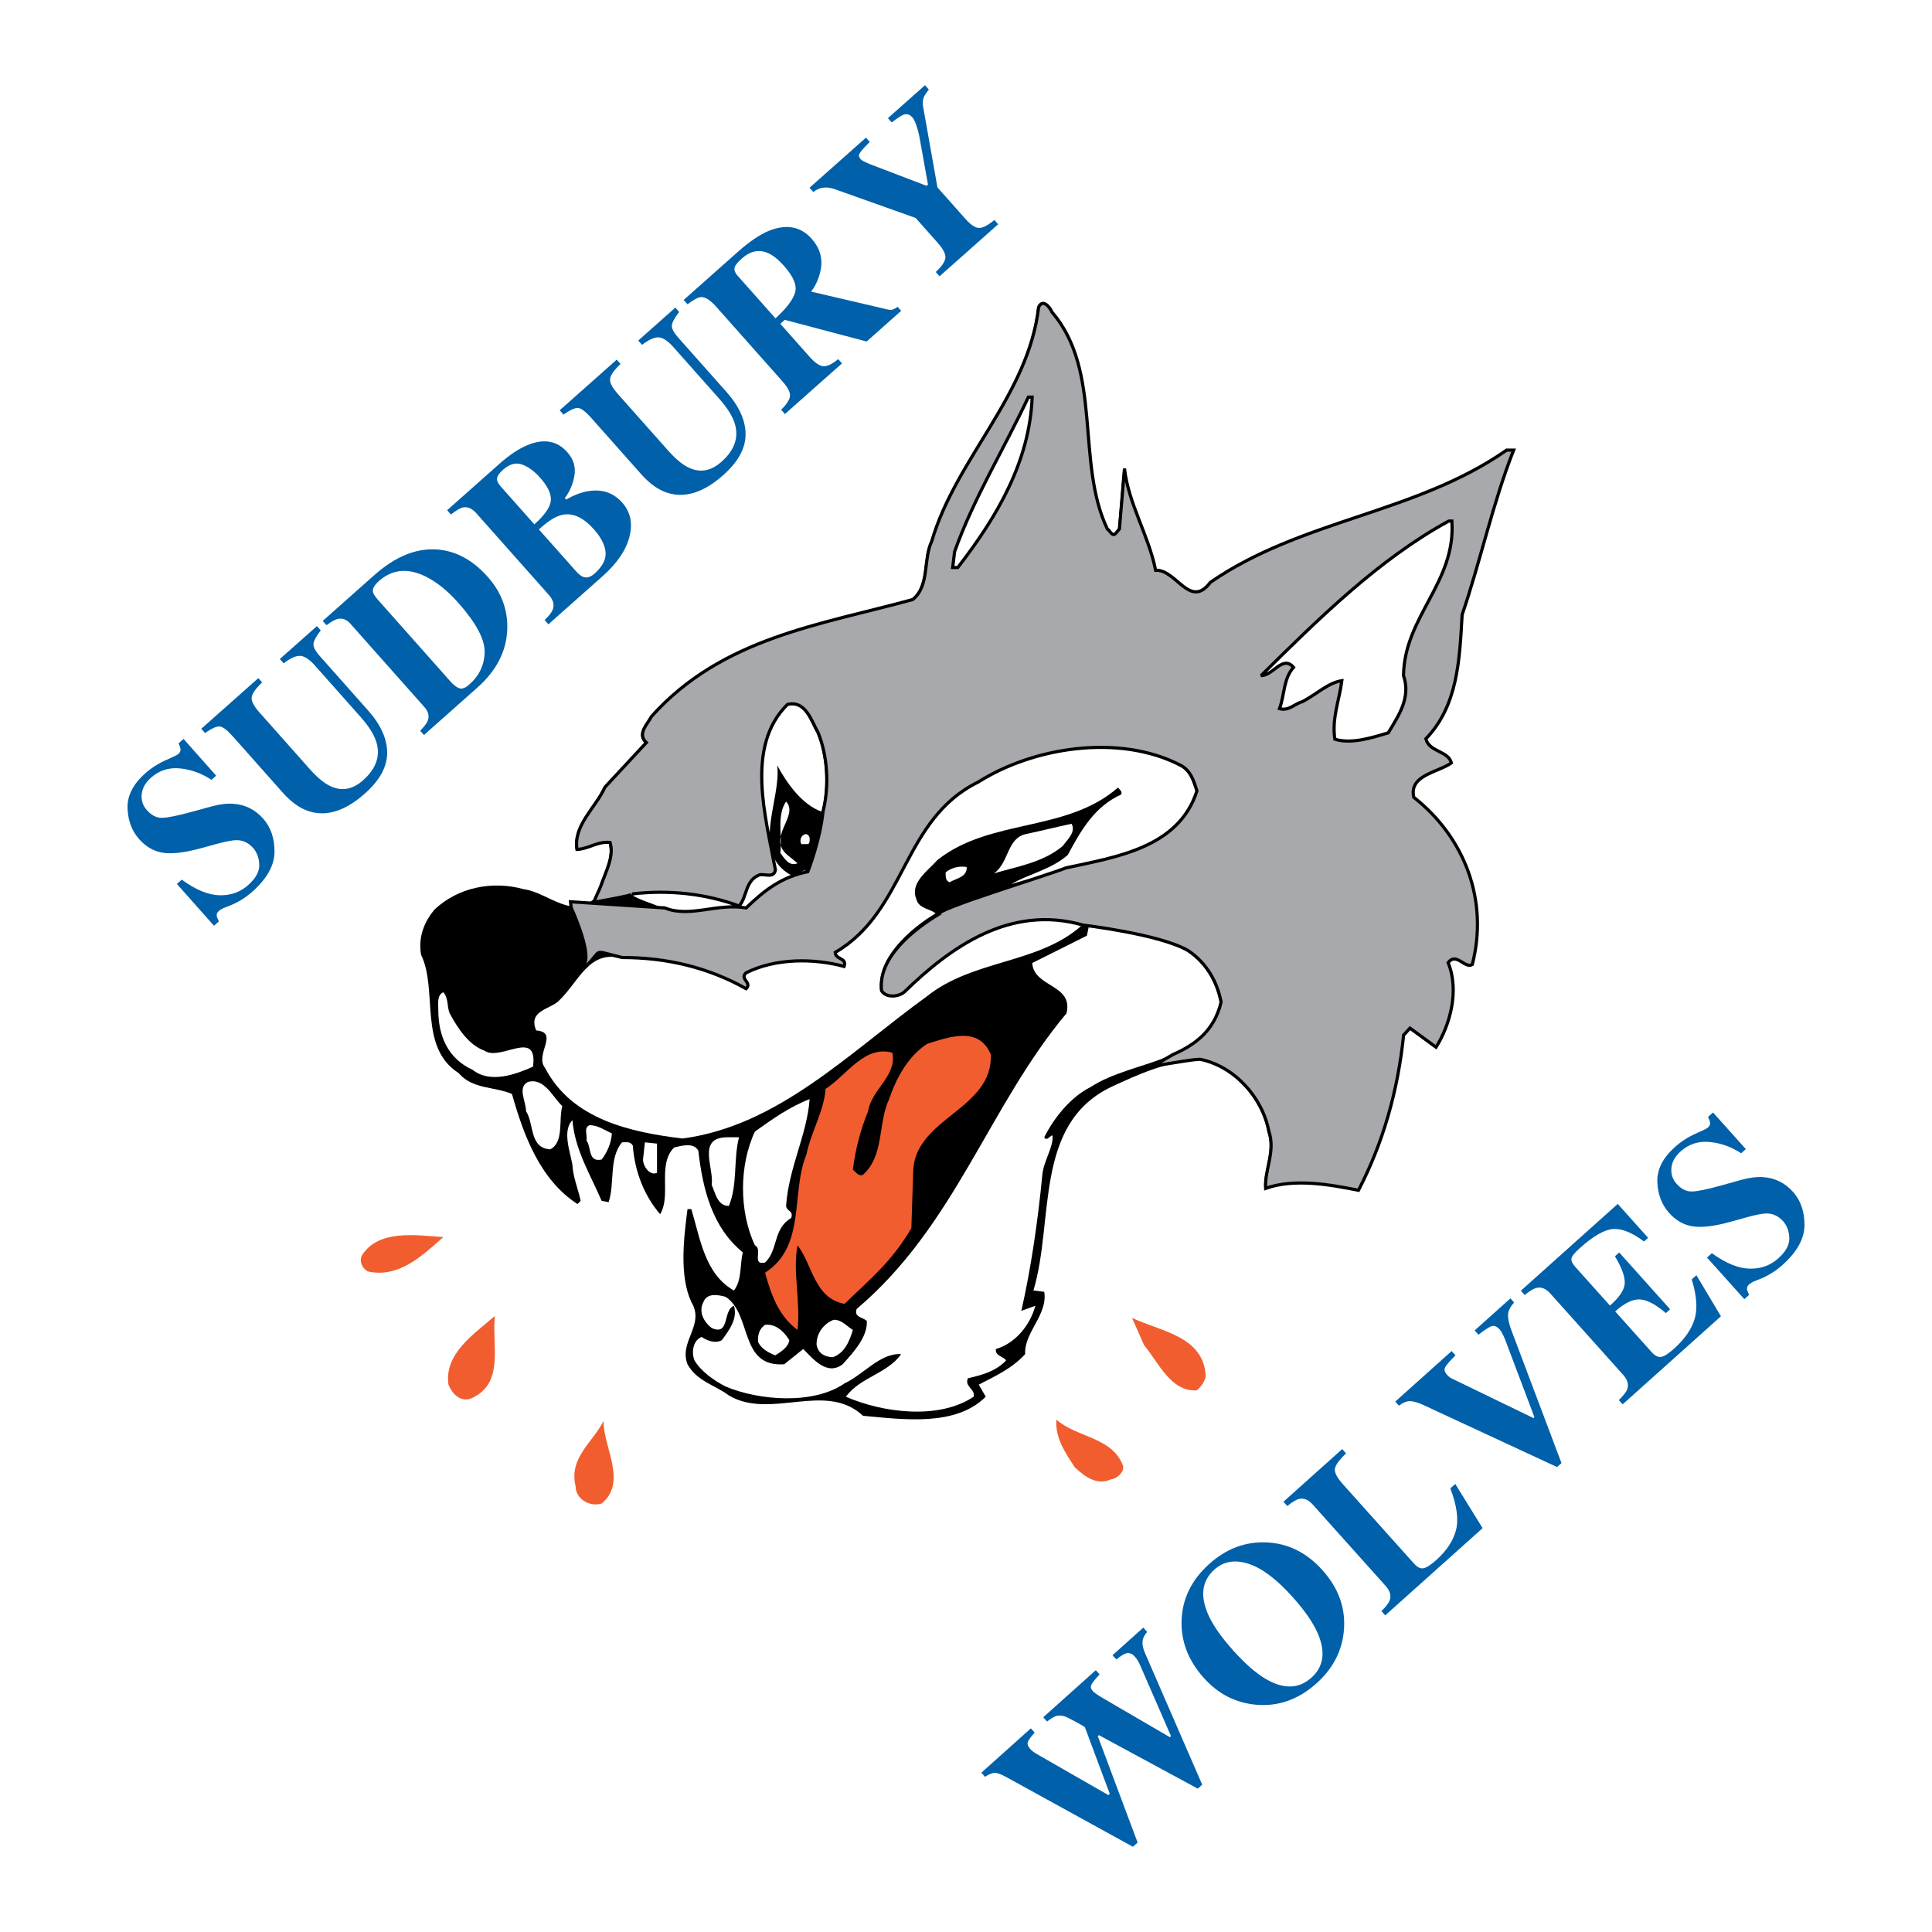 <?xml version="1.0" encoding="utf-8"?>
<!-- Generator: Adobe Illustrator 13.0.0, SVG Export Plug-In . SVG Version: 6.00 Build 14948)  -->
<!DOCTYPE svg PUBLIC "-//W3C//DTD SVG 1.0//EN" "http://www.w3.org/TR/2001/REC-SVG-20010904/DTD/svg10.dtd">
<svg version="1.0" id="Layer_1" xmlns="http://www.w3.org/2000/svg" xmlns:xlink="http://www.w3.org/1999/xlink" x="0px" y="0px"
	 width="192.756px" height="192.756px" viewBox="0 0 192.756 192.756" enable-background="new 0 0 192.756 192.756"
	 xml:space="preserve">
<g>
	<polygon fill-rule="evenodd" clip-rule="evenodd" fill="#FFFFFF" points="0,0 192.756,0 192.756,192.756 0,192.756 0,0 	"/>
	<path fill-rule="evenodd" clip-rule="evenodd" d="M104.819,31.182c5.075,5.9,2.348,14.972,5.52,21.633
		c0.254,0.127,0.508,0.889,0.889,0.381l0.317-0.381l0.507-6.027c0.381,3.489,2.411,6.661,3.109,10.15
		c2.029-0.126,3.426,3.934,5.455,1.206c9.072-6.281,20.491-6.852,29.563-13.195h0.698c-2.094,5.329-3.299,11.039-5.14,16.431
		c-0.253,4.567-0.443,9.071-3.615,12.371c0.317,1.332,2.283,1.206,2.537,2.411c-1.332,0.952-4.25,1.206-3.742,3.426
		c5.075,3.997,7.485,10.277,5.836,16.685c-0.761,0.444-1.586-1.269-2.41-0.19c1.142,2.792,0.189,6.217-1.206,8.437l-2.601-1.902
		l-0.635,0.697c-0.57,5.52-2.03,10.722-4.504,15.479c-2.855-0.57-6.407-1.205-9.263-0.19c-0.127-1.84,1.015-3.68,0.317-5.709
		c-0.635-3.362-3.426-6.472-6.852-7.169c-3.235,0.19-6.027,1.459-8.755,2.728c-7.74,3.743-5.646,13.323-7.74,20.301l1.079,0.127
		c0.381,2.284-2.03,4.061-1.903,6.218c-1.332,1.459-3.045,2.22-4.631,3.045l0.698,1.205c-2.982,2.981-8.121,2.284-12.245,1.903
		c-3.743-3.489-9.199,0.444-13.386-2.03c-1.332-1.015-3.172-1.396-4.124-3.108c-0.888-2.284,1.776-3.934,0.381-6.217
		c-1.206-2.602-0.761-6.344-0.381-9.263h0.381c0.888,2.919,1.332,6.471,4.25,8.12c0.825-1.078,0.571-2.537,0.888-3.806
		c-3.045-2.475-3.997-6.281-4.441-10.151c-0.507-0.888-1.776-0.443-2.411-0.316c-1.713,1.713-0.254,4.758-1.396,6.661
		c-1.586-1.84-2.538-4.251-2.728-6.852c-0.254-0.444-0.698-0.317-1.079-0.317c-1.332,1.586-0.698,4.061-1.332,5.964l-0.698-0.128
		c-1.143-2.664-2.665-5.074-2.918-8.057c-1.015,1.079-0.254,3.045,0,4.441c0.063,1.269,0.571,2.41,0.825,3.615l-0.317,0.317
		c-3.743-2.41-5.393-6.915-6.534-10.975c-1.713-0.762-3.933-0.444-5.329-2.094c-4.061-2.602-2.03-8.311-3.743-11.8
		c-0.317-1.84,0.381-3.362,1.333-4.504c2.347-2.22,5.773-2.918,8.945-2.03c2.411,0.317,4.949,3.236,7.232,0.698
		c0.381-1.84,1.713-3.616,1.206-5.329c-1.269-0.127-2.094,0.634-3.299,0.698c-0.38-2.411,1.84-4.124,2.792-6.217l4.123-4.441
		c-0.951-0.888,0.127-1.839,0.508-2.601c7.042-7.866,16.812-9.135,26.074-11.673c1.713-1.396,1.015-3.997,1.903-5.836
		c2.411-8.247,9.643-14.528,10.658-23.346C103.932,29.786,104.63,30.738,104.819,31.182L104.819,31.182z"/>
	<path fill-rule="evenodd" clip-rule="evenodd" fill="#FFFFFF" d="M81.474,73.116c0.952,2.284,1.142,5.33,0.507,7.867
		c-1.967-0.698-3.489-2.854-4.441-4.631c0.444,3.426-2.728,8.691,1.396,10.975c0.571,0.253,0.888-0.317,1.332-0.507l0.19,0.19
		c-1.966,1.078-4.313,1.839-6.153,3.616c-2.918-0.507-5.583,1.015-8.121,0c-1.079-0.507-2.411-0.825-3.235-1.396
		c3.679-0.444,7.422,0,10.658,1.206c0.824-0.952,0.571-2.538,2.03-3.109c0.508-0.127,1.459,0.381,1.586-0.507
		c-0.952-5.202-3.045-12.308,1.205-16.495C80.269,69.88,80.839,72.038,81.474,73.116L81.474,73.116z"/>
	<path fill-rule="evenodd" clip-rule="evenodd" fill="#FFFFFF" d="M119.284,78.953c-1.84,5.709-8.12,6.598-13.068,7.676
		c-1.713,0.698-3.553,1.015-5.329,1.586c1.713-1.015,3.996-1.459,5.646-2.918c1.332-2.474,2.664-4.822,5.328-6.027
		c0.127-0.317-0.126-0.444-0.316-0.698c-5.139,4.504-12.752,3.045-18.018,7.232c-0.952,1.079-2.791,2.284-2.094,3.933
		c0.254,0.952,1.459,0.952,1.903,1.396c-2.538,1.522-5.9,4.441-5.519,7.74c0.444,0.762,1.713,0.634,2.284,0.127
		c4.568-4.441,10.531-8.755,17.827-6.662c-4.378,3.87-10.785,3.362-15.417,7.042c-7.803,5.646-14.845,12.942-24.424,14.211
		c-5.202-0.634-11.039-1.903-13.703-7.042c-1.079-1.332,1.459-3.553-0.888-3.742c-0.825-1.967,1.332-2.094,2.22-2.919
		c2.03-1.903,2.982-5.075,6.217-4.313c4.504,0,8.628,1.015,12.371,3.108c0.634-0.635-0.698-0.951,0-1.586
		c2.918-1.459,6.725-1.459,9.77-0.635c0.317-0.888-0.825-0.634-0.889-1.396c7.105-4.124,6.661-13.259,14.274-17.002
		c5.52-3.489,14.021-4.821,20.11-1.713C118.65,76.859,118.967,77.938,119.284,78.953L119.284,78.953z"/>
	<path fill-rule="evenodd" clip-rule="evenodd" fill="#FFFFFF" d="M78.555,85.297l1.016,0.824c-0.825,0.381-1.333-0.507-1.713-1.015
		c0.19-1.713-0.381-3.743,0.571-5.139C79.761,81.427,76.462,83.52,78.555,85.297L78.555,85.297z"/>
	<path fill-rule="evenodd" clip-rule="evenodd" fill="#FFFFFF" d="M106.913,82.188c0.444,0.825-0.38,1.523-0.888,2.22
		c-1.967,1.649-4.505,2.03-6.852,2.728c1.522-1.079,1.269-3.552,3.235-3.933C103.932,82.886,105.391,82.505,106.913,82.188
		L106.913,82.188z"/>
	<path fill-rule="evenodd" clip-rule="evenodd" fill="#FFFFFF" d="M80.776,83.584c0,0.253,0.063,0.698-0.317,0.634h-0.507
		C79.571,83.52,80.522,82.759,80.776,83.584L80.776,83.584z"/>
	<path fill-rule="evenodd" clip-rule="evenodd" fill="#FFFFFF" d="M96.446,86.502c0.063,1.015-1.079,1.142-1.713,1.522
		c-0.444-0.19-0.38-0.634-0.38-1.015C94.987,86.565,95.684,86.375,96.446,86.502L96.446,86.502z"/>
	<path fill-rule="evenodd" clip-rule="evenodd" fill="#FFFFFF" d="M118.396,94.876c1.902,1.269,2.918,3.172,3.299,5.139
		c-1.459,6.153-8.628,5.646-12.879,8.438c-2.03,1.016-3.68,3.109-4.631,5.012c0.254,0.444,0.508-0.127,0.824-0.19
		c0.127,1.143-0.888,2.538-1.015,3.934c-0.444,4.631-1.142,9.39-2.094,13.576l1.396-0.508c-0.507,1.903-1.966,3.743-3.933,4.314
		c-0.127,0.698,0.824,0.762,1.015,1.142c-1.015,1.079-2.411,1.459-3.806,1.776c-0.381,0.825,0.761,1.078,0.571,1.84
		c-3.489,2.348-9.136,1.586-12.751,0c1.459-1.967,4.124-2.283,5.52-4.25c-2.094-0.127-3.743,2.029-5.646,2.918
		c-3.108,2.157-8.564,1.713-11.863,0.317c-1.142-0.571-2.474-1.522-3.109-2.602c-0.317-0.761-0.19-1.966,0.698-2.347
		c0.571,0.381,1.396,0.697,2.03,0.316c0.761-1.015,1.586-2.156,1.206-3.426c-1.142,0.444-0.381,3.046-2.22,2.221
		c-0.825-0.634-1.333-1.649-0.825-2.601c0.381-0.952,1.522-0.698,2.221-0.508c2.665,1.776,1.333,7.042,5.836,6.725l1.903-1.522
		c0.951,0.951,2.347,2.728,3.934,1.522c1.142-1.269,2.474-2.728,2.41-4.313c-0.38-0.381-1.332-0.381-1.015-1.206
		c9.833-8.311,13.132-20.174,20.936-29.5c0.697-2.918-3.236-2.537-3.426-5.011l5.455-2.728l0.19-0.888
		C112.115,92.719,115.541,93.227,118.396,94.876L118.396,94.876z"/>
	<path fill-rule="evenodd" clip-rule="evenodd" fill="#FFFFFF" d="M44.932,101.221c0.761,1.396,1.84,3.045,3.426,3.616
		c1.586,1.078,5.329-2.284,4.821,1.585c-1.713,0.762-4.25,1.713-6.026,0.317c-2.474-1.142-3.426-3.362-3.426-6.026
		c0-0.635-0.127-1.459,0.507-1.713C44.805,99.635,44.552,100.586,44.932,101.221L44.932,101.221z"/>
	<path fill-rule="evenodd" clip-rule="evenodd" fill="#F15D2F" d="M98.856,105.217c0.19,5.456-7.423,6.281-7.74,11.482l-0.19,5.837
		c-2.03,3.426-3.933,4.885-6.661,7.55c-3.045-0.571-3.172-3.87-4.694-5.837c-0.508,2.601,0.317,5.52,0,8.438
		c-1.84-1.332-2.665-3.553-3.236-5.71c4.124-2.664,2.538-7.93,4.124-11.8c0.444-2.22,1.776-4.377,1.903-6.534
		c2.157-1.396,3.87-4.377,6.662-3.616c0.507,2.284-2.094,3.68-2.411,5.837c-0.761,1.84-1.269,3.807-1.522,5.836
		c0.317,0.254,0.571,0.698,1.015,0.508c2.157-1.967,1.459-5.139,2.601-7.549c0.698-2.03,1.84-4.251,3.806-5.52
		C94.606,103.504,97.651,102.299,98.856,105.217L98.856,105.217z"/>
	<path fill-rule="evenodd" clip-rule="evenodd" fill="#FFFFFF" d="M56.098,110.355c-0.381,1.396,0.19,3.616-1.205,4.314
		c-2.094-0.127-1.586-2.538-2.411-3.807c0-1.016-0.888-2.348,0.19-2.918C54.321,107.501,55.146,109.468,56.098,110.355
		L56.098,110.355z"/>
	<path fill-rule="evenodd" clip-rule="evenodd" fill="#FFFFFF" d="M80.776,109.658c-0.253,3.552-2.093,6.851-2.347,10.657
		c0.063,0.571,0.761,0.444,0.508,1.206c-1.84,1.078-1.269,3.172-2.602,4.44c-1.396,0.317-0.19-1.332-1.015-1.713
		c-1.586-3.362-1.586-7.993,0-11.355C77.096,111.624,78.81,110.419,80.776,109.658L80.776,109.658z"/>
	<path fill-rule="evenodd" clip-rule="evenodd" fill="#FFFFFF" d="M61.046,113.084c-0.063,0.951-0.444,1.839-1.015,2.601
		c-1.396,0.317-1.015-1.269-1.523-1.903c0.127-0.508-0.317-1.269,0.317-1.522C59.65,112.259,60.348,112.767,61.046,113.084
		L61.046,113.084z"/>
	<path fill-rule="evenodd" clip-rule="evenodd" fill="#FFFFFF" d="M73.734,113.464c-0.571,2.157-0.127,4.759-1.016,6.852
		c-1.142,0-1.332-1.269-1.712-2.093c0.253-1.714-1.522-4.759,1.586-4.759H73.734L73.734,113.464z"/>
	<path fill-rule="evenodd" clip-rule="evenodd" fill="#FFFFFF" d="M65.55,117.017c-0.761,0.317-1.396-0.698-1.396-1.332l0.19-1.713
		l1.206,0.127V117.017L65.55,117.017z"/>
	<path fill-rule="evenodd" clip-rule="evenodd" fill="#F15D2F" d="M44.234,123.425c-2.094,1.839-4.441,4.123-7.549,3.425
		c-0.635-0.38-0.888-1.142-0.508-1.712C37.89,122.663,41.443,123.234,44.234,123.425L44.234,123.425z"/>
	<path fill-rule="evenodd" clip-rule="evenodd" fill="#F15D2F" d="M49.373,131.291c-0.317,2.981,1.015,6.788-2.411,8.247
		c-1.078,0.381-1.903-0.57-2.22-1.396C44.298,135.034,47.343,133.067,49.373,131.291L49.373,131.291z"/>
	<path fill-rule="evenodd" clip-rule="evenodd" fill="#F15D2F" d="M120.299,137.317c-0.126,0.508-0.38,0.952-0.888,1.396
		c-2.601,0.191-3.87-2.854-5.266-4.504l-1.205-2.728C115.668,132.813,120.109,133.258,120.299,137.317L120.299,137.317z"/>
	<path fill-rule="evenodd" clip-rule="evenodd" fill="#FFFFFF" d="M85.09,132.687c-0.317,1.079-0.825,2.348-2.03,2.728
		c-0.825-0.062-1.396-0.38-1.586-1.205c-0.063-1.142,0.698-2.157,1.712-2.537C84.012,131.672,84.456,132.306,85.09,132.687
		L85.09,132.687z"/>
	<path fill-rule="evenodd" clip-rule="evenodd" fill="#FFFFFF" d="M78.746,133.701c-0.063,0.698-0.888,1.206-1.396,1.523
		c-0.634-0.254-1.396-0.635-1.713-1.333c-0.063-0.697,0.127-1.332,0.698-1.713C77.414,132.052,78.238,132.877,78.746,133.701
		L78.746,133.701z"/>
	<path fill-rule="evenodd" clip-rule="evenodd" fill="#F15D2F" d="M112.052,146.263c0.127,0.635-0.634,1.269-1.205,1.332
		c-1.396,0.635-2.601-0.253-3.616-1.205c-0.951-1.459-1.967-2.918-1.84-4.758C107.484,143.472,110.974,143.345,112.052,146.263
		L112.052,146.263z"/>
	<path fill-rule="evenodd" clip-rule="evenodd" fill="#F15D2F" d="M60.031,150.006c-1.269,0.381-2.602-0.508-2.602-1.713
		c-0.698-2.854,1.713-4.377,2.792-6.534C60.158,144.359,62.632,147.849,60.031,150.006L60.031,150.006z"/>
	<path fill-rule="evenodd" clip-rule="evenodd" fill="#0060A9" d="M21.833,91.932c-0.117-0.23-0.187-0.425-0.211-0.585
		c-0.024-0.159,0.052-0.317,0.227-0.473c0.049-0.044,0.115-0.09,0.199-0.14c0.083-0.049,0.173-0.097,0.27-0.144l0.438-0.169
		c0.456-0.17,0.887-0.378,1.291-0.625c0.404-0.246,0.776-0.52,1.117-0.821c1.479-1.314,2.221-2.646,2.224-3.997
		c0.002-1.35-0.374-2.45-1.128-3.299c-0.808-0.91-1.807-1.406-2.997-1.487c-0.636-0.042-1.361,0.046-2.173,0.268l-1.821,0.5
		c-1.521,0.419-2.553,0.63-3.099,0.634c-0.547,0.015-1.056-0.245-1.527-0.776c-0.395-0.444-0.563-0.968-0.507-1.572
		c0.057-0.604,0.37-1.159,0.94-1.666c0.812-0.72,1.774-1.025,2.886-0.915c1.113,0.111,2.159,0.491,3.138,1.141l0.468-0.417
		l-3.256-3.667l-0.501,0.445c0.112,0.214,0.18,0.407,0.203,0.577c0.023,0.17-0.058,0.338-0.244,0.504
		c-0.082,0.073-0.496,0.273-1.239,0.6c-0.744,0.327-1.426,0.766-2.045,1.315c-1.217,1.081-1.804,2.239-1.76,3.475
		c0.043,1.236,0.43,2.265,1.16,3.087c0.687,0.773,1.485,1.226,2.396,1.358c0.911,0.132,2.148-0.015,3.711-0.442l1.575-0.428
		c0.977-0.269,1.67-0.399,2.08-0.391c0.622,0.017,1.157,0.277,1.605,0.781c0.385,0.433,0.589,0.989,0.614,1.668
		c0.024,0.679-0.347,1.36-1.115,2.041c-0.789,0.701-1.743,1.038-2.86,1.01c-1.118-0.027-2.371-0.547-3.759-1.56l-0.485,0.431
		l3.702,4.169L21.833,91.932L21.833,91.932z"/>
	<path fill-rule="evenodd" clip-rule="evenodd" fill="#0060A9" d="M20.46,73.136c0.645-0.455,1.124-0.675,1.438-0.659
		c0.313,0.016,0.752,0.342,1.317,0.978l5.001,5.633c0.861,0.97,1.754,1.595,2.677,1.873c1.74,0.524,3.577-0.073,5.513-1.791
		c1.48-1.314,2.22-2.667,2.22-4.059c0-1.392-0.636-2.803-1.906-4.234l-4.783-5.386c-0.481-0.542-0.703-0.966-0.664-1.27
		c0.039-0.304,0.281-0.747,0.725-1.328l-0.379-0.427l-3.7,3.285l0.379,0.428c0.69-0.525,1.248-0.772,1.672-0.742
		c0.424,0.031,0.904,0.348,1.439,0.95l4.57,5.148c0.842,0.948,1.371,1.798,1.585,2.548c0.397,1.364-0.052,2.62-1.345,3.768
		c-1.042,0.925-2.131,1.117-3.267,0.577c-0.617-0.286-1.304-0.856-2.063-1.712l-5.001-5.633c-0.574-0.646-0.832-1.158-0.773-1.534
		c0.059-0.375,0.404-0.864,1.038-1.465l-0.38-0.428l-5.691,5.052L20.46,73.136L20.46,73.136z"/>
	<path fill-rule="evenodd" clip-rule="evenodd" fill="#0060A9" d="M37.691,59.823c-0.307-0.346-0.47-0.617-0.489-0.816
		c-0.034-0.303,0.168-0.65,0.607-1.039c1.327-1.177,2.881-1.327,4.662-0.447c1.104,0.549,2.185,1.417,3.241,2.607
		c1.777,2.001,2.657,3.639,2.641,4.913c-0.016,1.274-0.523,2.354-1.521,3.24c-0.367,0.326-0.675,0.462-0.924,0.409
		c-0.249-0.054-0.534-0.246-0.857-0.577L37.691,59.823L37.691,59.823L37.691,59.823z M47.622,68.607
		c1.924-1.709,2.92-3.656,2.988-5.844c0.058-1.944-0.589-3.678-1.942-5.202c-1.509-1.7-3.207-2.613-5.095-2.741
		c-2.074-0.138-4.15,0.715-6.228,2.56l-5.148,4.57l0.379,0.427c0.479-0.355,0.852-0.564,1.121-0.627
		c0.463-0.107,0.887,0.056,1.272,0.489l7.374,8.305c0.399,0.45,0.509,0.906,0.331,1.367c-0.104,0.259-0.354,0.59-0.752,0.992
		l0.379,0.428L47.622,68.607L47.622,68.607z"/>
	<path fill-rule="evenodd" clip-rule="evenodd" fill="#0060A9" d="M49.953,48.53c-0.272-0.307-0.393-0.581-0.36-0.82
		s0.224-0.515,0.575-0.827c0.664-0.589,1.307-0.767,1.929-0.536c0.623,0.232,1.219,0.668,1.788,1.31
		c0.77,0.866,1.126,1.627,1.072,2.284c-0.054,0.656-0.603,1.447-1.644,2.372L49.953,48.53L49.953,48.53L49.953,48.53z
		 M60.132,57.477c1.431-1.271,2.32-2.577,2.667-3.919c0.348-1.342,0.107-2.48-0.72-3.412c-0.886-0.998-2.027-1.377-3.422-1.138
		c-0.713,0.124-1.437,0.403-2.168,0.837l-0.139-0.156c0.495-0.635,0.814-1.382,0.959-2.241c0.145-0.858-0.092-1.636-0.71-2.333
		c-1.018-1.146-2.343-1.38-3.978-0.704c-0.868,0.359-1.803,0.984-2.806,1.875l-5.206,4.621l0.38,0.428
		c0.512-0.405,0.908-0.639,1.187-0.701c0.463-0.107,0.914,0.085,1.352,0.579l7.235,8.149c0.438,0.494,0.568,0.977,0.389,1.449
		c-0.104,0.279-0.377,0.629-0.818,1.05l0.379,0.428L60.132,57.477L60.132,57.477L60.132,57.477z M53.764,52.822
		c0.901-0.829,1.673-1.313,2.314-1.452c1.058-0.233,2.117,0.248,3.178,1.443c0.711,0.801,1.098,1.56,1.162,2.277
		c0.064,0.718-0.302,1.43-1.097,2.136c-0.389,0.345-0.759,0.458-1.11,0.339c-0.204-0.064-0.44-0.242-0.708-0.533L53.764,52.822
		L53.764,52.822z"/>
	<path fill-rule="evenodd" clip-rule="evenodd" fill="#0060A9" d="M56.221,41.362c0.645-0.455,1.124-0.674,1.438-0.658
		c0.313,0.016,0.752,0.342,1.316,0.978l5.001,5.633c0.861,0.971,1.754,1.595,2.677,1.873c1.74,0.524,3.577-0.073,5.512-1.791
		c1.48-1.314,2.22-2.667,2.22-4.059c0-1.392-0.636-2.803-1.906-4.234l-4.782-5.386c-0.482-0.543-0.703-0.966-0.664-1.271
		c0.039-0.304,0.28-0.747,0.725-1.328l-0.38-0.428l-3.7,3.285l0.379,0.428c0.691-0.525,1.249-0.772,1.672-0.742
		s0.904,0.347,1.439,0.95l4.57,5.147c0.842,0.949,1.371,1.798,1.586,2.548c0.397,1.364-0.052,2.62-1.345,3.769
		c-1.042,0.925-2.131,1.117-3.268,0.577c-0.616-0.286-1.304-0.856-2.063-1.711l-5.001-5.633c-0.574-0.646-0.833-1.158-0.774-1.533
		c0.059-0.376,0.405-0.864,1.038-1.465l-0.38-0.428l-5.69,5.052L56.221,41.362L56.221,41.362z"/>
	<path fill-rule="evenodd" clip-rule="evenodd" fill="#0060A9" d="M73.567,27.481c-0.229-0.258-0.323-0.505-0.283-0.741
		c0.04-0.237,0.284-0.554,0.734-0.954c0.828-0.735,1.683-0.92,2.565-0.557c0.517,0.218,1.065,0.653,1.644,1.305
		c0.944,1.063,1.31,1.952,1.095,2.667c-0.213,0.714-0.864,1.568-1.952,2.563L73.567,27.481L73.567,27.481L73.567,27.481z
		 M84.005,36.257l-0.379-0.428c-0.612,0.504-1.107,0.741-1.487,0.71c-0.38-0.031-0.833-0.342-1.359-0.934l-2.928-3.297l0.444-0.395
		l8.167,2.16l3.445-3.059l-0.357-0.403c-0.164,0.125-0.315,0.213-0.456,0.265c-0.141,0.051-0.316,0.053-0.526,0.004l-7.645-1.787
		c0.479-0.62,0.8-1.357,0.964-2.209c0.208-1.125-0.096-2.145-0.908-3.061c-1.1-1.239-2.536-1.499-4.308-0.778
		c-0.906,0.383-1.92,1.073-3.044,2.07l-5.419,4.812l0.38,0.428c0.619-0.462,1.07-0.7,1.351-0.714
		c0.421-0.022,0.922,0.293,1.501,0.946l6.607,7.442c0.555,0.625,0.811,1.124,0.768,1.495c-0.043,0.372-0.337,0.824-0.883,1.358
		l0.38,0.427L84.005,36.257L84.005,36.257z"/>
	<path fill-rule="evenodd" clip-rule="evenodd" fill="#0060A9" d="M81.146,19.161c0.208-0.175,0.452-0.303,0.731-0.385
		c0.428-0.115,0.906-0.079,1.435,0.108l8.04,2.861l2.198,2.475c0.545,0.614,0.802,1.111,0.772,1.491
		c-0.031,0.38-0.351,0.855-0.961,1.427l0.379,0.427l5.847-5.191l-0.38-0.428c-0.617,0.519-1.117,0.784-1.499,0.795
		c-0.383,0.011-0.859-0.304-1.428-0.946l-2.752-3.1l-1.436-8.093c-0.053-0.335-0.024-0.645,0.086-0.929
		c0.101-0.207,0.264-0.454,0.488-0.742l-0.379-0.428l-3.7,3.285l0.379,0.428c0.577-0.443,0.974-0.703,1.191-0.778
		c0.323-0.11,0.616-0.018,0.879,0.278c0.17,0.192,0.337,0.573,0.501,1.144c0.107,0.375,0.184,0.705,0.229,0.987l0.819,4.567
		l-0.14,0.124l-5.697-2.177c-0.319-0.138-0.534-0.24-0.644-0.303c-0.111-0.063-0.2-0.134-0.268-0.211
		c-0.156-0.175-0.176-0.363-0.06-0.564s0.45-0.576,1.001-1.125L86.4,13.731l-5.633,5.001L81.146,19.161L81.146,19.161z"/>
	<path fill-rule="evenodd" clip-rule="evenodd" fill="#0060A9" d="M97.91,176.864l4.939-4.425l0.381,0.426
		c-0.369,0.4-0.596,0.707-0.677,0.917c-0.082,0.211-0.001,0.453,0.244,0.727c0.063,0.07,0.146,0.146,0.248,0.228
		c0.103,0.081,0.216,0.158,0.342,0.232l7.195,4.126l0.139-0.125l-2.478-6.639c-0.014-0.037-0.313-0.216-0.901-0.536
		c-0.587-0.32-0.962-0.506-1.126-0.557c-0.302-0.084-0.564-0.1-0.787-0.047c-0.224,0.053-0.544,0.241-0.962,0.566l-0.382-0.426
		l5.242-4.696l0.381,0.426c-0.446,0.469-0.721,0.808-0.822,1.018c-0.103,0.21-0.051,0.43,0.154,0.659
		c0.049,0.055,0.161,0.144,0.336,0.268c0.175,0.123,0.428,0.283,0.761,0.478l6.58,3.834l0.114-0.103l-3.112-7.148
		c-0.055-0.127-0.122-0.257-0.2-0.389s-0.179-0.266-0.301-0.401c-0.279-0.312-0.582-0.414-0.91-0.308
		c-0.201,0.062-0.51,0.261-0.929,0.596l-0.381-0.426l3.071-2.752l0.381,0.426c-0.222,0.269-0.362,0.513-0.421,0.732
		c-0.095,0.39-0.024,0.853,0.211,1.39l5.705,13.124l-0.442,0.396l-9.862-5.339l-0.114,0.103l3.973,10.615l-0.467,0.418
		l-12.608-6.938c-0.55-0.306-0.954-0.45-1.215-0.434c-0.261,0.018-0.571,0.148-0.933,0.393L97.91,176.864L97.91,176.864z"/>
	<path fill-rule="evenodd" clip-rule="evenodd" fill="#0060A9" d="M126.235,167.478c-0.971-0.577-2.04-1.519-3.209-2.823
		c-1.15-1.283-1.962-2.437-2.435-3.459c-0.886-1.934-0.695-3.468,0.571-4.603c0.912-0.816,2.04-1.011,3.385-0.581
		s2.816,1.537,4.416,3.322c1.165,1.3,1.983,2.466,2.456,3.499c0.865,1.912,0.671,3.43-0.585,4.555
		C129.568,168.523,128.035,168.553,126.235,167.478L126.235,167.478L126.235,167.478z M117.89,161.607
		c-0.09,2.118,0.652,4.057,2.228,5.814c1.429,1.596,3.174,2.483,5.235,2.663c2.201,0.184,4.197-0.527,5.989-2.132
		c1.687-1.512,2.604-3.317,2.75-5.417c0.149-2.151-0.566-4.109-2.146-5.873s-3.447-2.689-5.603-2.776
		c-2.098-0.089-3.993,0.625-5.686,2.141C118.898,157.604,117.977,159.463,117.89,161.607L117.89,161.607L117.89,161.607z
		 M120.649,156.035l-2.76,5.572L120.649,156.035z"/>
	<path fill-rule="evenodd" clip-rule="evenodd" fill="#0060A9" d="M138.205,161.165l-0.382-0.426
		c0.444-0.427,0.718-0.78,0.821-1.061c0.177-0.473,0.045-0.955-0.396-1.446l-7.272-8.117c-0.439-0.491-0.894-0.68-1.362-0.565
		c-0.278,0.062-0.673,0.298-1.184,0.706l-0.382-0.426l5.864-5.254l0.382,0.426c-0.663,0.633-1.031,1.136-1.106,1.509
		c-0.075,0.372,0.186,0.891,0.782,1.558l7.096,7.92c0.333,0.371,0.65,0.53,0.951,0.477c0.302-0.054,0.733-0.332,1.296-0.836
		c1.011-0.905,1.659-1.887,1.945-2.946c0.287-1.059,0.101-2.455-0.557-4.189l0.492-0.44l2.725,4.41L138.205,161.165L138.205,161.165
		z"/>
	<path fill-rule="evenodd" clip-rule="evenodd" fill="#0060A9" d="M139.205,139.836l5.626-5.041l0.382,0.426
		c-0.571,0.57-0.915,0.97-1.031,1.197c-0.116,0.227-0.052,0.478,0.192,0.75c0.078,0.088,0.157,0.162,0.237,0.224
		c0.079,0.062,0.178,0.118,0.294,0.172l8.087,3.917l0.098-0.088l-2.883-7.635c-0.062-0.169-0.135-0.337-0.214-0.502
		c-0.125-0.271-0.246-0.474-0.363-0.604c-0.284-0.316-0.556-0.43-0.815-0.341c-0.259,0.09-0.695,0.375-1.308,0.855l-0.382-0.427
		l3.571-3.199l0.366,0.41c-0.37,0.41-0.571,0.805-0.603,1.182c-0.03,0.377,0.076,0.895,0.32,1.552l5.01,13.288l-0.442,0.396
		l-13.319-6.183c-0.537-0.248-0.977-0.378-1.318-0.392s-0.722,0.137-1.139,0.451L139.205,139.836L139.205,139.836z"/>
	<path fill-rule="evenodd" clip-rule="evenodd" fill="#0060A9" d="M169.251,127.229l-0.467,0.418
		c0.498,1.61,0.595,2.927,0.289,3.948c-0.306,1.022-0.993,2.012-2.063,2.971c-0.567,0.509-1,0.781-1.299,0.816
		c-0.298,0.036-0.605-0.124-0.924-0.479l-3.64-4.062c0.956-0.856,1.793-1.254,2.512-1.194c0.718,0.061,1.565,0.515,2.541,1.362
		l0.427-0.382l-5.078-5.668l-0.426,0.382c0.671,1.111,0.997,1.998,0.979,2.659c-0.019,0.661-0.51,1.414-1.476,2.259l-3.479-3.882
		c-0.283-0.317-0.403-0.591-0.359-0.822s0.322-0.576,0.836-1.036c1.348-1.209,2.456-1.843,3.324-1.901
		c0.867-0.058,1.893,0.357,3.074,1.247l0.409-0.366l-3.03-3.383l-9.665,8.659l0.382,0.426c0.51-0.408,0.904-0.644,1.183-0.706
		c0.475-0.119,0.932,0.066,1.372,0.558l7.271,8.117c0.431,0.48,0.568,0.947,0.414,1.401c-0.1,0.295-0.383,0.667-0.848,1.113
		l0.381,0.426l9.805-8.783L169.251,127.229L169.251,127.229z"/>
	<path fill-rule="evenodd" clip-rule="evenodd" fill="#0060A9" d="M174.512,129.189c-0.117-0.229-0.188-0.424-0.214-0.584
		c-0.024-0.159,0.05-0.317,0.225-0.475c0.05-0.044,0.115-0.09,0.199-0.141c0.083-0.05,0.172-0.098,0.269-0.145l0.438-0.171
		c0.456-0.172,0.885-0.382,1.288-0.63s0.774-0.523,1.113-0.827c1.474-1.321,2.209-2.655,2.205-4.006
		c-0.004-1.35-0.385-2.448-1.143-3.295c-0.812-0.906-1.813-1.397-3.003-1.474c-0.637-0.039-1.361,0.053-2.173,0.278l-1.819,0.508
		c-1.519,0.426-2.55,0.642-3.096,0.647c-0.546,0.017-1.057-0.239-1.531-0.77c-0.396-0.442-0.566-0.965-0.513-1.569
		c0.054-0.605,0.364-1.162,0.933-1.671c0.808-0.724,1.769-1.032,2.882-0.928c1.112,0.105,2.16,0.48,3.143,1.126l0.467-0.418
		l-3.272-3.652l-0.5,0.447c0.112,0.214,0.182,0.406,0.206,0.576s-0.057,0.338-0.242,0.504c-0.082,0.074-0.494,0.276-1.236,0.605
		c-0.742,0.331-1.422,0.772-2.039,1.325c-1.212,1.086-1.794,2.247-1.745,3.482c0.05,1.237,0.44,2.264,1.175,3.083
		c0.689,0.77,1.49,1.219,2.402,1.347s2.148-0.024,3.708-0.458l1.574-0.436c0.976-0.273,1.668-0.407,2.078-0.4
		c0.622,0.014,1.158,0.271,1.608,0.773c0.387,0.432,0.593,0.987,0.621,1.666c0.027,0.68-0.341,1.361-1.105,2.046
		c-0.786,0.704-1.738,1.046-2.855,1.023c-1.118-0.022-2.373-0.536-3.767-1.543l-0.483,0.433l3.721,4.153L174.512,129.189
		L174.512,129.189z"/>
	
		<path fill-rule="evenodd" clip-rule="evenodd" fill="#A7A9AC" stroke="#000000" stroke-width="0.317" stroke-miterlimit="2.613" d="
		M59.931,88.425c0.518-1.502,1.355-2.96,0.936-4.376c-1.269-0.126-2.094,0.634-3.299,0.698c-0.381-2.41,1.84-4.124,2.792-6.217
		l4.124-4.44c-0.952-0.888,0.127-1.84,0.507-2.601c7.042-7.867,16.812-9.135,26.074-11.673c1.713-1.396,1.015-3.997,1.903-5.836
		c2.411-8.247,9.644-14.527,10.658-23.346c0.444-0.888,1.142,0.064,1.332,0.508c5.075,5.9,2.348,14.972,5.52,21.633
		c0.254,0.126,0.508,0.888,0.889,0.38l0.316-0.38l0.508-6.027c0.381,3.489,2.411,6.661,3.108,10.15
		c2.03-0.127,3.426,3.933,5.456,1.206c9.072-6.281,20.491-6.852,29.563-13.196h0.697c-2.093,5.329-3.299,11.039-5.139,16.431
		c-0.254,4.567-0.443,9.072-3.615,12.371c0.316,1.333,2.283,1.206,2.537,2.411c-1.332,0.951-4.251,1.205-3.743,3.425
		c5.075,3.997,7.486,10.277,5.837,16.685c-0.762,0.444-1.586-1.269-2.411-0.19c1.142,2.792,0.19,6.218-1.205,8.438l-2.602-1.903
		l-0.634,0.698c-0.571,5.52-2.03,10.721-4.505,15.479c-2.854-0.571-6.407-1.205-9.262-0.19c-0.127-1.84,1.015-3.68,0.317-5.71
		c-0.635-3.362-3.427-6.471-6.852-7.168c-0.544,0.031-1.075,0.094-1.596,0.182l-3.092,0.492l1.989-1.154
		c2.245-0.98,4.121-2.401,4.791-5.229c-0.38-1.967-1.396-3.87-3.299-5.139c-2.854-1.649-10.467-2.538-10.467-2.538
		c-7.296-2.094-13.26,2.22-17.827,6.661c-0.571,0.508-1.84,0.635-2.284-0.126c-0.38-3.299,3.193-6.112,5.731-7.634
		c-0.444-0.444,10.954-3.912,12.667-4.61c4.948-1.079,11.229-1.967,13.069-7.677c-0.317-1.015-0.635-2.093-1.713-2.601
		c-6.091-3.108-14.592-1.776-20.11,1.713C89.985,81.765,90.43,90.9,83.324,95.024c0.063,0.762,1.205,0.508,0.888,1.396
		c-3.045-0.825-6.852-0.825-9.77,0.635c-0.698,0.634,0.634,0.951,0,1.586c-3.743-2.094-7.866-3.109-12.371-3.109
		c-3.236-0.762-1.755-0.867-3.786,1.036l0.048-0.454c0.634-1.269-1.348-5.551-1.348-5.551l-0.063-0.594l9.399,0.615
		c2.538,1.015,5.203-0.507,8.121,0c1.84-1.776,3.553-3.093,6.154-3.616c0,0,1.221-3.077,1.522-6.027
		c0.635-2.538,0.444-5.583-0.507-7.867c-0.635-1.078-1.206-3.235-3.045-2.792c-4.25,4.188-2.157,11.292-1.205,16.495
		c-0.127,0.888-1.079,0.38-1.586,0.508c-1.459,0.571-1.206,2.157-2.03,3.108c-3.235-1.205-6.979-1.649-10.658-1.205
		c0.196,0.135-3.823,0.824-3.823,0.824C59.331,89.693,59.822,88.741,59.931,88.425L59.931,88.425z"/>
	
		<path fill-rule="evenodd" clip-rule="evenodd" fill="#FFFFFF" stroke="#000000" stroke-width="0.317" stroke-miterlimit="2.613" d="
		M102.98,39.62c-0.254,6.407-3.489,11.927-7.423,17.002H95.05l0.19-1.586c1.903-5.329,4.948-10.277,7.359-15.416H102.98
		L102.98,39.62z"/>
	
		<path fill-rule="evenodd" clip-rule="evenodd" fill="#FFFFFF" stroke="#000000" stroke-width="0.317" stroke-miterlimit="2.613" d="
		M144.851,51.99c0.444,6.09-4.758,9.516-4.821,15.416c0.761,2.221-0.508,3.997-1.522,5.709c-1.713,0.508-3.68,1.142-5.329,0.635
		c-0.317-2.094,0.444-3.87,0.697-5.837c-1.332,0.191-2.601,1.396-3.933,2.094c-0.762,0.19-1.332,0.952-2.284,0.698
		c0.508-1.396,0.381-2.982,1.396-4.124c-1.078-1.269-2.029,0.824-3.235,0.824c5.71-5.646,11.736-11.609,18.715-15.416H144.851
		L144.851,51.99z"/>
</g>
</svg>
